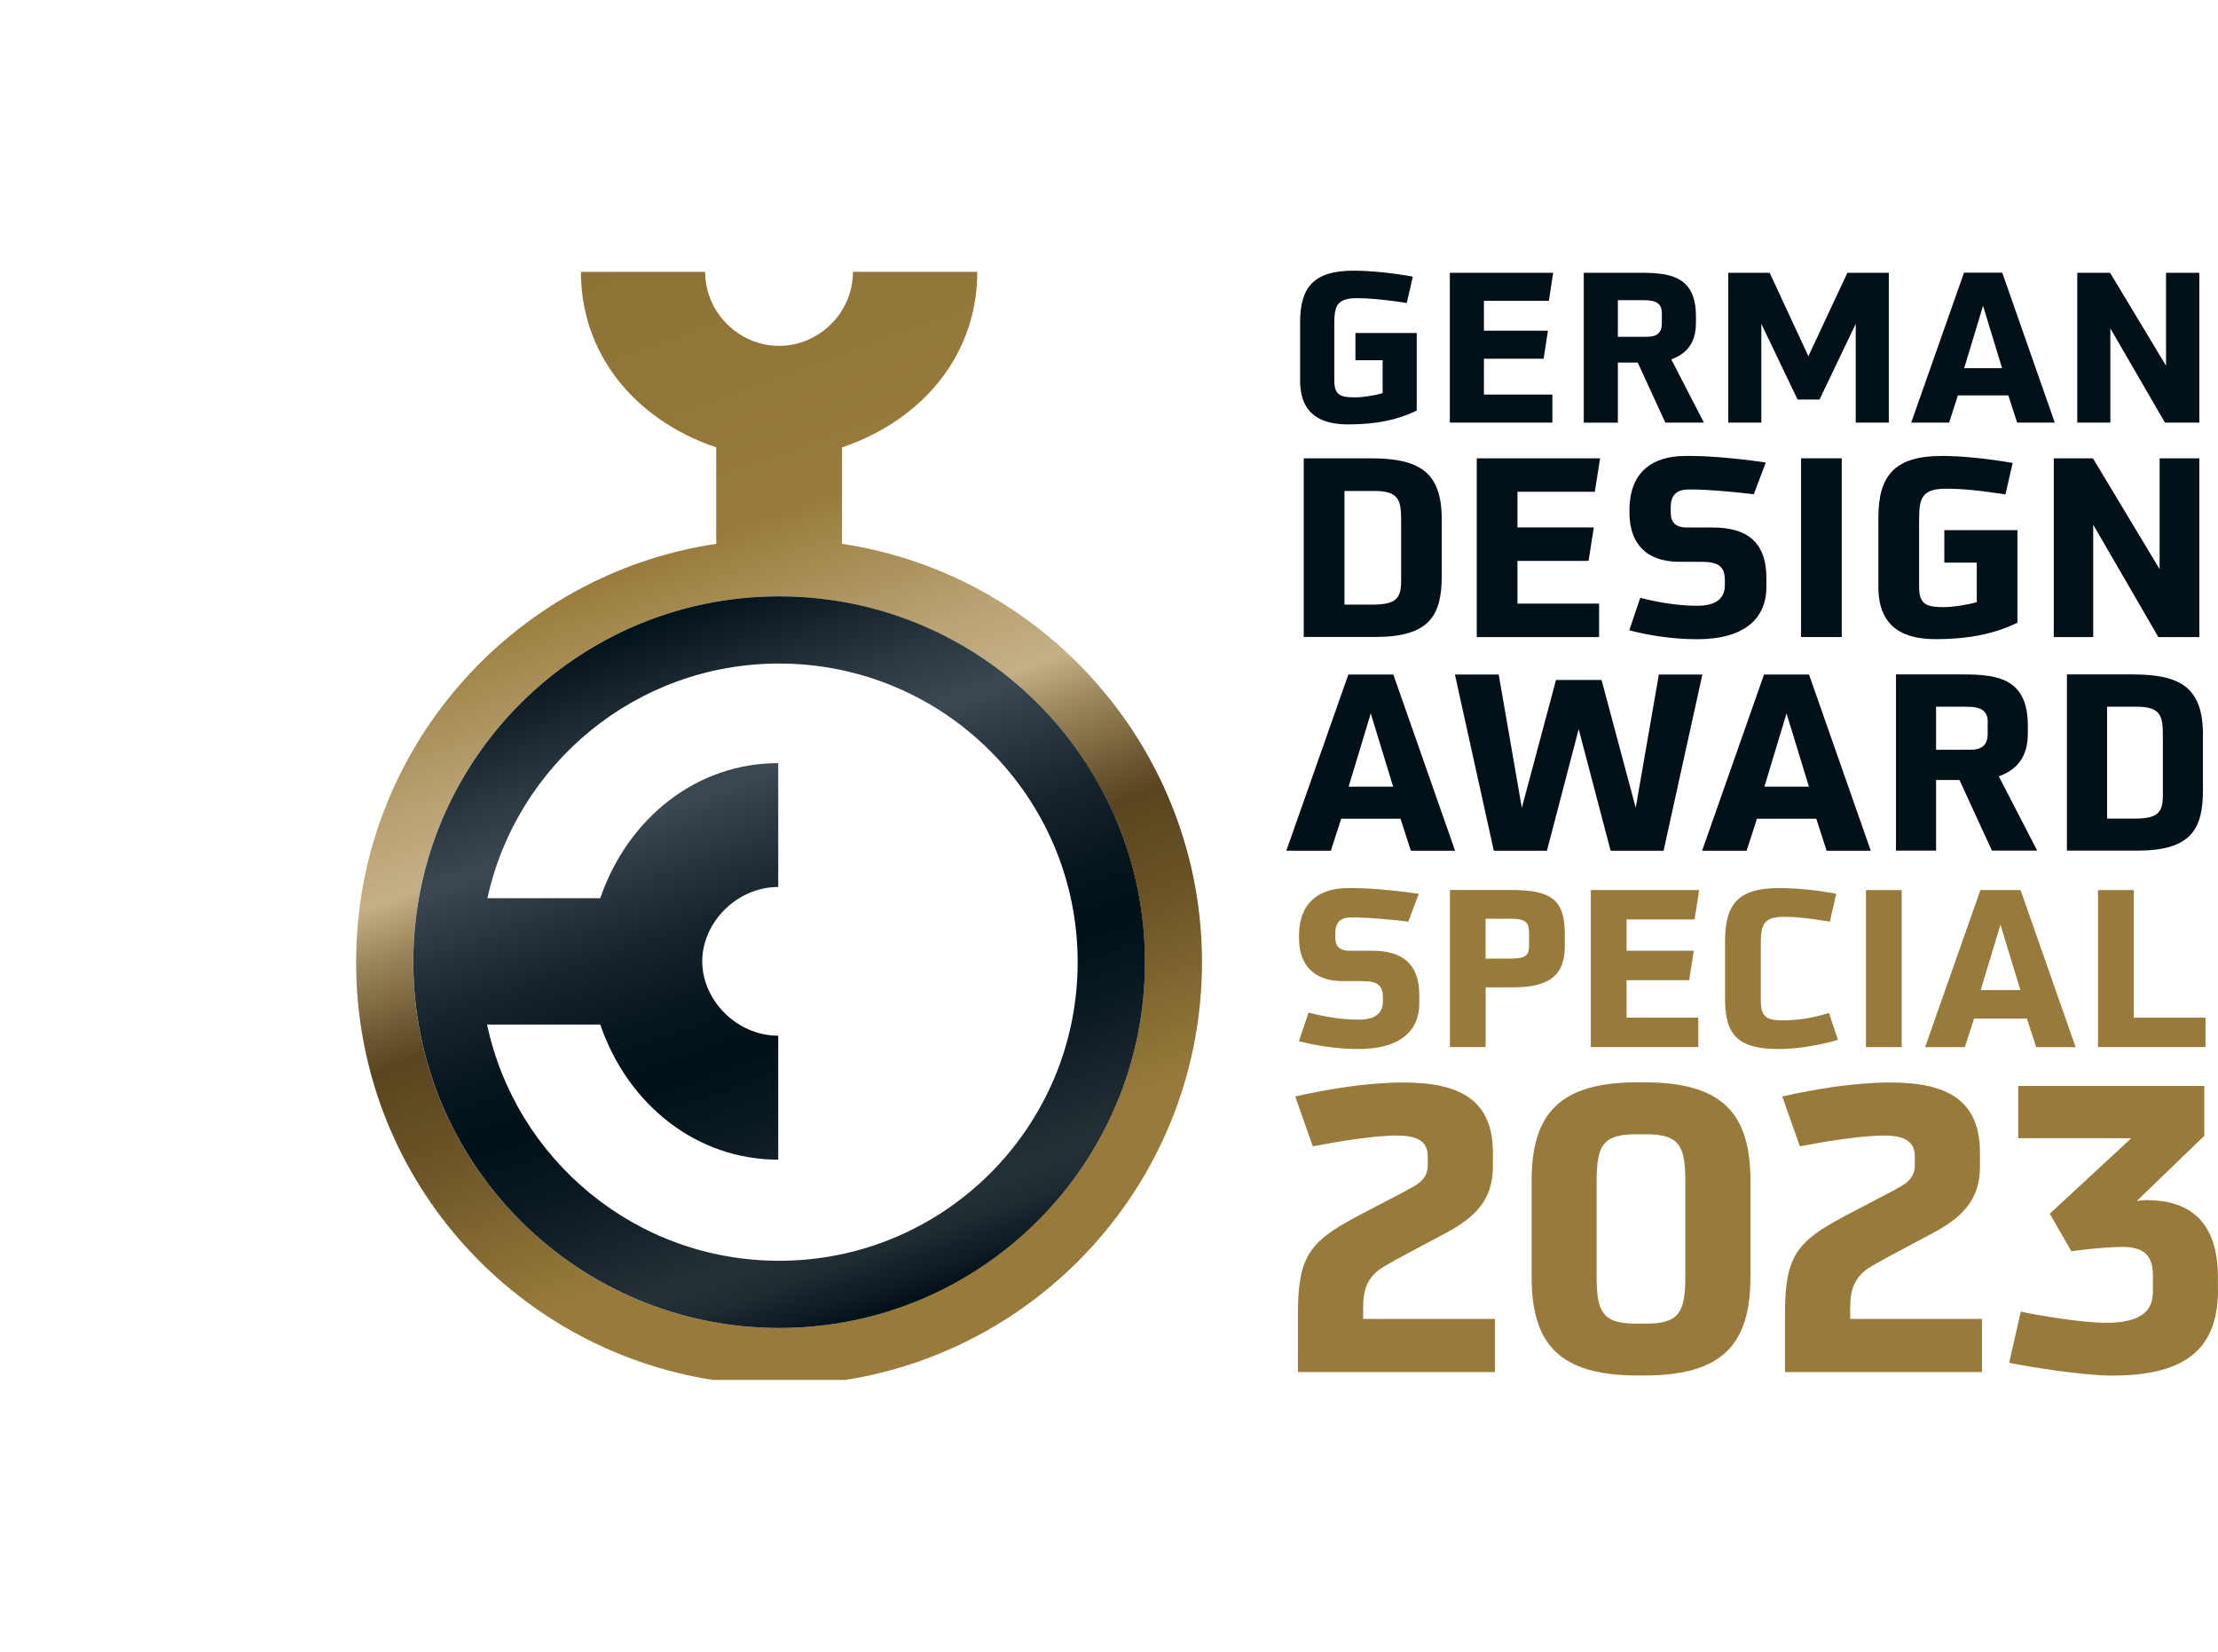 <?xml version="1.0" encoding="UTF-8"?>
<svg xmlns="http://www.w3.org/2000/svg" xmlns:xlink="http://www.w3.org/1999/xlink" id="Logo" viewBox="0 0 244.59 182.15">
  <defs>
    <style>.cls-1{fill:url(#Unbenannter_Verlauf_2);}.cls-2{clip-path:url(#clippath-6);}.cls-3{clip-path:url(#clippath-7);}.cls-4{clip-path:url(#clippath-1);}.cls-5{clip-path:url(#clippath-4);}.cls-6{fill:#021018;}.cls-7{clip-path:url(#clippath-9);}.cls-8{clip-path:url(#clippath);}.cls-9{fill:none;}.cls-10{clip-path:url(#clippath-3);}.cls-11{clip-path:url(#clippath-8);}.cls-12{fill:#987b3b;}.cls-13{clip-path:url(#clippath-5);}.cls-14{fill:url(#Unbenannter_Verlauf_3);}.cls-15{clip-path:url(#clippath-10);}</style>
    <clipPath id="clippath">
      <path class="cls-9" d="M45.57,106.1c0-22.28,18.06-40.34,40.34-40.34s40.34,18.06,40.34,40.34-18.06,40.34-40.34,40.34-40.34-18.06-40.34-40.34M94.06,29.98c0,4.55-3.79,8.16-8.15,8.16s-8.15-3.61-8.15-8.16h-13.7c0,8.97,5.82,16.26,14.92,19.36v10.63c-22.47,3.35-39.71,22.72-39.71,46.13s17.04,42.56,39.33,46.07h14.62c22.29-3.51,39.33-22.8,39.33-46.07s-17.24-42.77-39.7-46.13v-10.63c9.1-3.1,14.92-10.39,14.92-19.36h-13.71Z"></path>
    </clipPath>
    <linearGradient id="Unbenannter_Verlauf_3" x1="-94.7" y1="441.98" x2="-92.7" y2="441.98" gradientTransform="translate(25730.62 -5352.46) rotate(-90) scale(58.02 -58.02)" gradientUnits="userSpaceOnUse">
      <stop offset="0" stop-color="#987b3b"></stop>
      <stop offset=".08" stop-color="#987b3b"></stop>
      <stop offset=".25" stop-color="#6b5426"></stop>
      <stop offset=".35" stop-color="#59451e"></stop>
      <stop offset=".38" stop-color="#6b572f"></stop>
      <stop offset=".45" stop-color="#9b855d"></stop>
      <stop offset=".5" stop-color="#c5af86"></stop>
      <stop offset=".57" stop-color="#b9a273"></stop>
      <stop offset=".7" stop-color="#9d8143"></stop>
      <stop offset=".72" stop-color="#987b3b"></stop>
      <stop offset=".96" stop-color="#8f7437"></stop>
      <stop offset="1" stop-color="#8d7337"></stop>
    </linearGradient>
    <clipPath id="clippath-1">
      <path class="cls-9" d="M85.91,73.17c18.19,0,32.93,14.74,32.93,32.93s-14.74,32.93-32.93,32.93c-15.83,0-29.04-11.17-32.2-26.05h12.48c3.07,8.93,10.7,14.9,19.63,14.9v-13.67c-4.57,0-8.38-3.91-8.38-8.2s3.81-8.2,8.38-8.2v-13.66c-8.93,0-16.55,5.97-19.63,14.9h-12.44c3.23-14.8,16.4-25.88,32.17-25.88m-40.34,32.93c0,22.28,18.06,40.34,40.34,40.34s40.34-18.06,40.34-40.34-18.06-40.34-40.34-40.34-40.34,18.06-40.34,40.34"></path>
    </clipPath>
    <linearGradient id="Unbenannter_Verlauf_2" x1="-93.04" y1="439.98" x2="-91.03" y2="439.98" gradientTransform="translate(17812.98 -3602.08) rotate(-90) scale(40.29 -40.29)" gradientUnits="userSpaceOnUse">
      <stop offset="0" stop-color="#021018"></stop>
      <stop offset=".03" stop-color="#0e1b23"></stop>
      <stop offset=".08" stop-color="#1f2a31"></stop>
      <stop offset=".12" stop-color="#253037"></stop>
      <stop offset=".14" stop-color="#232e35"></stop>
      <stop offset=".3" stop-color="#0a181f"></stop>
      <stop offset=".4" stop-color="#021018"></stop>
      <stop offset=".48" stop-color="#07151d"></stop>
      <stop offset=".59" stop-color="#18252d"></stop>
      <stop offset=".71" stop-color="#333f48"></stop>
      <stop offset=".75" stop-color="#3d4952"></stop>
      <stop offset=".84" stop-color="#2a373f"></stop>
      <stop offset="1" stop-color="#021018"></stop>
    </linearGradient>
    <clipPath id="clippath-3">
      <rect class="cls-9" x="39.27" y="29.87" width="205.32" height="122.87"></rect>
    </clipPath>
    <clipPath id="clippath-4">
      <rect class="cls-9" x="39.27" y="29.87" width="205.32" height="122.87"></rect>
    </clipPath>
    <clipPath id="clippath-5">
      <rect class="cls-9" x="39.27" y="29.87" width="205.32" height="122.87"></rect>
    </clipPath>
    <clipPath id="clippath-6">
      <rect class="cls-9" x="39.27" y="29.87" width="205.32" height="122.87"></rect>
    </clipPath>
    <clipPath id="clippath-7">
      <rect class="cls-9" x="39.27" y="29.87" width="205.32" height="122.87"></rect>
    </clipPath>
    <clipPath id="clippath-8">
      <rect class="cls-9" x="39.27" y="29.87" width="205.32" height="122.87"></rect>
    </clipPath>
    <clipPath id="clippath-9">
      <rect class="cls-9" x="39.27" y="29.87" width="205.32" height="122.87"></rect>
    </clipPath>
    <clipPath id="clippath-10">
      <rect class="cls-9" x="39.27" y="29.87" width="205.32" height="122.87"></rect>
    </clipPath>
  </defs>
  <g class="cls-8">
    <rect class="cls-14" x="21.19" y="17.71" width="129.45" height="146.73" transform="translate(-25.97 34.88) rotate(-20)"></rect>
  </g>
  <g class="cls-4">
    <rect class="cls-1" x="34.2" y="54.39" width="103.42" height="103.42" transform="translate(-31.11 35.78) rotate(-20)"></rect>
  </g>
  <g class="cls-10">
    <path class="cls-6" d="M152.47,39.72h-3v-3h6.76v8.56c-2.1,1.02-4.46,1.52-7.57,1.52-2.7,0-5.29-.9-5.29-4.83v-6.44c0-3.9,1.55-5.68,5.87-5.68,1.85,0,4.18,.23,6.56,.65l-.67,2.91c-2.56-.39-4.16-.53-5.47-.53-2.26,0-2.52,.88-2.52,2.84v6.21c0,1.62,.62,1.89,2.31,1.89,.81,0,2.15-.21,3.02-.46v-3.65Z"></path>
  </g>
  <polygon class="cls-6" points="159.88 30.08 159.88 46.6 171.19 46.6 171.19 43.51 163.64 43.51 163.64 39.56 170.22 39.56 170.7 36.47 163.64 36.47 163.64 33.17 170.8 33.17 171.28 30.08 159.88 30.08"></polygon>
  <g class="cls-5">
    <path class="cls-6" d="M183.26,34.58c0-1.02-.48-1.48-2.01-1.48h-2.84v4.04h3.19c1.18,0,1.66-.48,1.66-1.5v-1.06Zm.39,12.03l-3.05-6.63h-2.19v6.63h-3.76V30.08h6.37c3.39,0,6,.53,6,4.82v.69c0,2.08-.88,3.37-2.72,4.04l3.6,6.97h-4.25Z"></path>
  </g>
  <polygon class="cls-6" points="203.72 30.08 199.42 39.28 195.15 30.08 190.58 30.08 190.58 46.6 194.23 46.6 194.23 35.71 198.23 44.06 200.65 44.06 204.64 35.71 204.64 46.6 208.29 46.6 208.29 30.08 203.72 30.08"></polygon>
  <path class="cls-6" d="M218.68,33.72l2.1,6.88h-4.18l2.08-6.88Zm-2.1-3.65l-5.82,16.53h4.18l.97-3h5.56l.97,3h4.15l-5.79-16.53h-4.23Z"></path>
  <polygon class="cls-6" points="238.86 30.08 238.86 40.33 232.69 30.08 229.07 30.08 229.07 46.6 232.72 46.6 232.72 36.22 238.74 46.6 242.53 46.6 242.53 30.08 238.86 30.08"></polygon>
  <g class="cls-13">
    <path class="cls-6" d="M154.51,57.5c0-2.18-.11-3.36-2.92-3.36h-3.33v12.53h3.11c2.64,0,3.14-.74,3.14-2.62v-6.55Zm-10.74,12.75v-19.71h7.35c5.37,0,7.87,1.46,7.87,6.74v6.22c0,4.41-1.38,6.74-7.35,6.74h-7.87Z"></path>
  </g>
  <polygon class="cls-6" points="162.85 70.25 162.85 50.54 176.45 50.54 175.87 54.23 167.34 54.23 167.34 58.16 175.76 58.16 175.18 61.85 167.34 61.85 167.34 66.56 176.34 66.56 176.34 70.25 162.85 70.25"></polygon>
  <g class="cls-2">
    <path class="cls-6" d="M194.79,64.71c0,3.55-2.48,5.78-7.63,5.78-2.94,0-5.78-.52-7.49-.99l1.21-3.58c1.24,.33,3.74,.88,6.25,.88,2.23,0,3.08-.88,3.08-2.31v-.47c0-1.6-.75-2.07-2.62-2.07h-2.42c-3.69,0-5.48-2.09-5.48-5.4v-.52c.08-3.77,2.31-5.75,6.17-5.75h.66c2.51,0,6.41,.44,8.2,.72l-1.32,3.5c-2.04-.25-4.96-.5-6.47-.52h-.74c-1.46,0-1.95,.8-1.95,1.96v.55c0,.99,.41,1.68,1.79,1.68h2.84c3.63,0,5.92,1.48,5.92,5.56v.99Z"></path>
  </g>
  <rect class="cls-6" x="198.61" y="50.54" width="4.49" height="19.71"></rect>
  <g class="cls-3">
    <path class="cls-6" d="M217.99,62.04h-3.58v-3.58h8.06v10.21c-2.5,1.21-5.31,1.81-9.03,1.81-3.22,0-6.3-1.07-6.3-5.75v-7.68c0-4.65,1.84-6.77,6.99-6.77,2.2,0,4.98,.28,7.82,.77l-.8,3.47c-3.05-.47-4.95-.63-6.52-.63-2.7,0-3,1.05-3,3.39v7.41c0,1.93,.74,2.26,2.75,2.26,.96,0,2.56-.25,3.61-.55v-4.35Z"></path>
  </g>
  <polygon class="cls-6" points="238.01 70.25 230.83 57.86 230.83 70.25 226.48 70.25 226.48 50.54 230.8 50.54 238.15 62.76 238.15 50.54 242.53 50.54 242.53 70.25 238.01 70.25"></polygon>
  <path class="cls-6" d="M151.16,78.67l-2.44,8.08h4.91l-2.47-8.08Zm4.42,15.14l-1.14-3.53h-6.54l-1.14,3.53h-4.91l6.84-19.43h4.96l6.81,19.43h-4.88Z"></path>
  <polygon class="cls-6" points="177.61 93.81 174.09 80.4 170.59 93.81 164.73 93.81 160.44 74.38 165.27 74.38 167.82 89.08 171.59 74.98 176.61 74.98 180.38 89.08 182.93 74.38 187.73 74.38 183.45 93.81 177.61 93.81"></polygon>
  <path class="cls-6" d="M197.01,78.67l-2.44,8.08h4.91l-2.47-8.08Zm4.42,15.14l-1.14-3.53h-6.54l-1.14,3.53h-4.91l6.83-19.43h4.96l6.81,19.43h-4.88Z"></path>
  <g class="cls-11">
    <path class="cls-6" d="M219.2,79.67c0-1.19-.57-1.74-2.36-1.74h-3.34v4.75h3.74c1.38,0,1.95-.57,1.95-1.76v-1.25Zm.46,14.13l-3.58-7.79h-2.58v7.79h-4.42v-19.43h7.49c3.99,0,7.05,.62,7.05,5.67v.82c0,2.44-1.03,3.96-3.2,4.75l4.23,8.19h-4.99Z"></path>
    <path class="cls-6" d="M238.51,81.24c0-2.14-.11-3.31-2.87-3.31h-3.28v12.34h3.06c2.6,0,3.09-.73,3.09-2.58v-6.46Zm-10.58,12.56v-19.43h7.24c5.29,0,7.76,1.44,7.76,6.65v6.13c0,4.34-1.36,6.65-7.25,6.65h-7.76Z"></path>
    <path class="cls-12" d="M156.52,110.6c0,3.12-2.18,5.08-6.7,5.08-2.59,0-5.08-.46-6.58-.87l1.06-3.15c1.09,.29,3.29,.78,5.49,.78,1.96,0,2.71-.78,2.71-2.03v-.41c0-1.4-.65-1.81-2.3-1.81h-2.13c-3.24,0-4.82-1.84-4.82-4.74v-.46c.07-3.31,2.03-5.06,5.42-5.06h.58c2.2,0,5.64,.39,7.21,.63l-1.16,3.07c-1.79-.22-4.35-.44-5.68-.46h-.65c-1.28,0-1.72,.7-1.72,1.72v.48c0,.87,.36,1.47,1.57,1.47h2.49c3.19,0,5.2,1.31,5.2,4.89v.87Z"></path>
    <path class="cls-12" d="M168.62,102.98c0-1.28-.29-1.67-2.16-1.67h-2.64v4.4h2.64c1.84,0,2.16-.34,2.16-1.52v-1.21Zm-8.73,12.48v-17.32h6.67c4.6,0,6,1.11,6,4.91v1.23c0,3.29-1.69,4.6-5.76,4.6h-2.97v6.58h-3.94Z"></path>
  </g>
  <polygon class="cls-12" points="175.43 115.46 175.43 98.15 187.38 98.15 186.87 101.39 179.37 101.39 179.37 104.84 186.78 104.84 186.27 108.09 179.37 108.09 179.37 112.22 187.28 112.22 187.28 115.46 175.43 115.46"></polygon>
  <g class="cls-7">
    <path class="cls-12" d="M202.69,114.66c-1.06,.34-3.92,1.02-6.51,1.02-4.28,0-5.95-1.33-5.95-5.44v-6.41c0-4.09,1.38-5.9,5.95-5.9,1.91,0,4.21,.22,6.31,.63l-.7,3.07c-2.56-.41-3.75-.53-5.08-.53-2.32,0-2.54,.97-2.54,3.02v6.05c0,1.79,.39,2.35,2.42,2.35,1.59,0,3.24-.24,5.1-.82l.99,2.97Z"></path>
  </g>
  <rect class="cls-12" x="205.77" y="98.15" width="3.94" height="17.32"></rect>
  <path class="cls-12" d="M220.6,101.97l-2.18,7.21h4.38l-2.2-7.21Zm3.94,13.5l-1.02-3.15h-5.83l-1.02,3.15h-4.38l6.1-17.32h4.43l6.07,17.32h-4.35Z"></path>
  <polygon class="cls-12" points="231.36 115.46 231.36 98.15 235.3 98.15 235.3 112.22 243.21 112.22 243.21 115.46 231.36 115.46"></polygon>
  <g class="cls-15">
    <path class="cls-12" d="M143.13,151.29v-6.25c0-6.25,1.06-8.01,6.39-10.83,1.36-.75,4.93-2.55,6.17-3.26,.88-.48,1.76-1.1,1.76-2.51v-.93c0-1.8-1.41-2.29-3.39-2.29-2.64,0-6.82,.71-9.29,1.19l-1.94-5.5c3.7-.84,8.06-1.54,11.94-1.54,6.3,0,9.86,1.98,9.86,7.75v1.54c0,3.66-1.98,5.55-5.02,7.22-1.45,.79-5.55,2.91-7,3.79-1.81,1.06-2.29,2.55-2.29,4.45v1.32h14.53v5.86h-21.71Z"></path>
    <path class="cls-12" d="M185.85,130.28c0-3.92-.66-5.2-4.31-5.2h-1.15c-3.66,0-4.32,1.28-4.32,5.2v10.48c0,3.92,.66,5.2,4.32,5.2h1.15c3.65,0,4.31-1.28,4.31-5.2v-10.48Zm-5.24,21.4c-8.68,0-11.71-3.48-11.71-10.88v-10.57c0-7.4,3.04-10.88,11.71-10.88h.71c8.68,0,11.71,3.48,11.71,10.88v10.57c0,7.4-3.04,10.88-11.71,10.88h-.71Z"></path>
    <path class="cls-12" d="M196.84,151.29v-6.25c0-6.25,1.06-8.01,6.39-10.83,1.36-.75,4.93-2.55,6.17-3.26,.88-.48,1.76-1.1,1.76-2.51v-.93c0-1.8-1.41-2.29-3.39-2.29-2.64,0-6.82,.71-9.29,1.19l-1.94-5.5c3.7-.84,8.06-1.54,11.94-1.54,6.3,0,9.86,1.98,9.86,7.75v1.54c0,3.66-1.98,5.55-5.02,7.22-1.45,.79-5.55,2.91-7,3.79-1.81,1.06-2.29,2.55-2.29,4.45v1.32h14.53v5.86h-21.71Z"></path>
    <path class="cls-12" d="M244.59,142.26c0,7-4.23,9.43-11.71,9.43-3.22,0-9.16-.97-11.32-1.41l1.28-5.64c2.07,.44,6.82,1.23,9.42,1.23,3.7,0,5.15-1.23,5.15-3.39v-1.85c0-2.2-1.01-3.13-3.35-3.13-.97,0-3.17,.13-5.64,.48l-2.38-4.14,8.98-8.32h-12.46v-5.77h20.52v5.5l-7.44,7.18c.31-.05,.84-.09,1.1-.09,4.49,0,7.84,2.16,7.84,8.46v1.45Z"></path>
  </g>
</svg>
